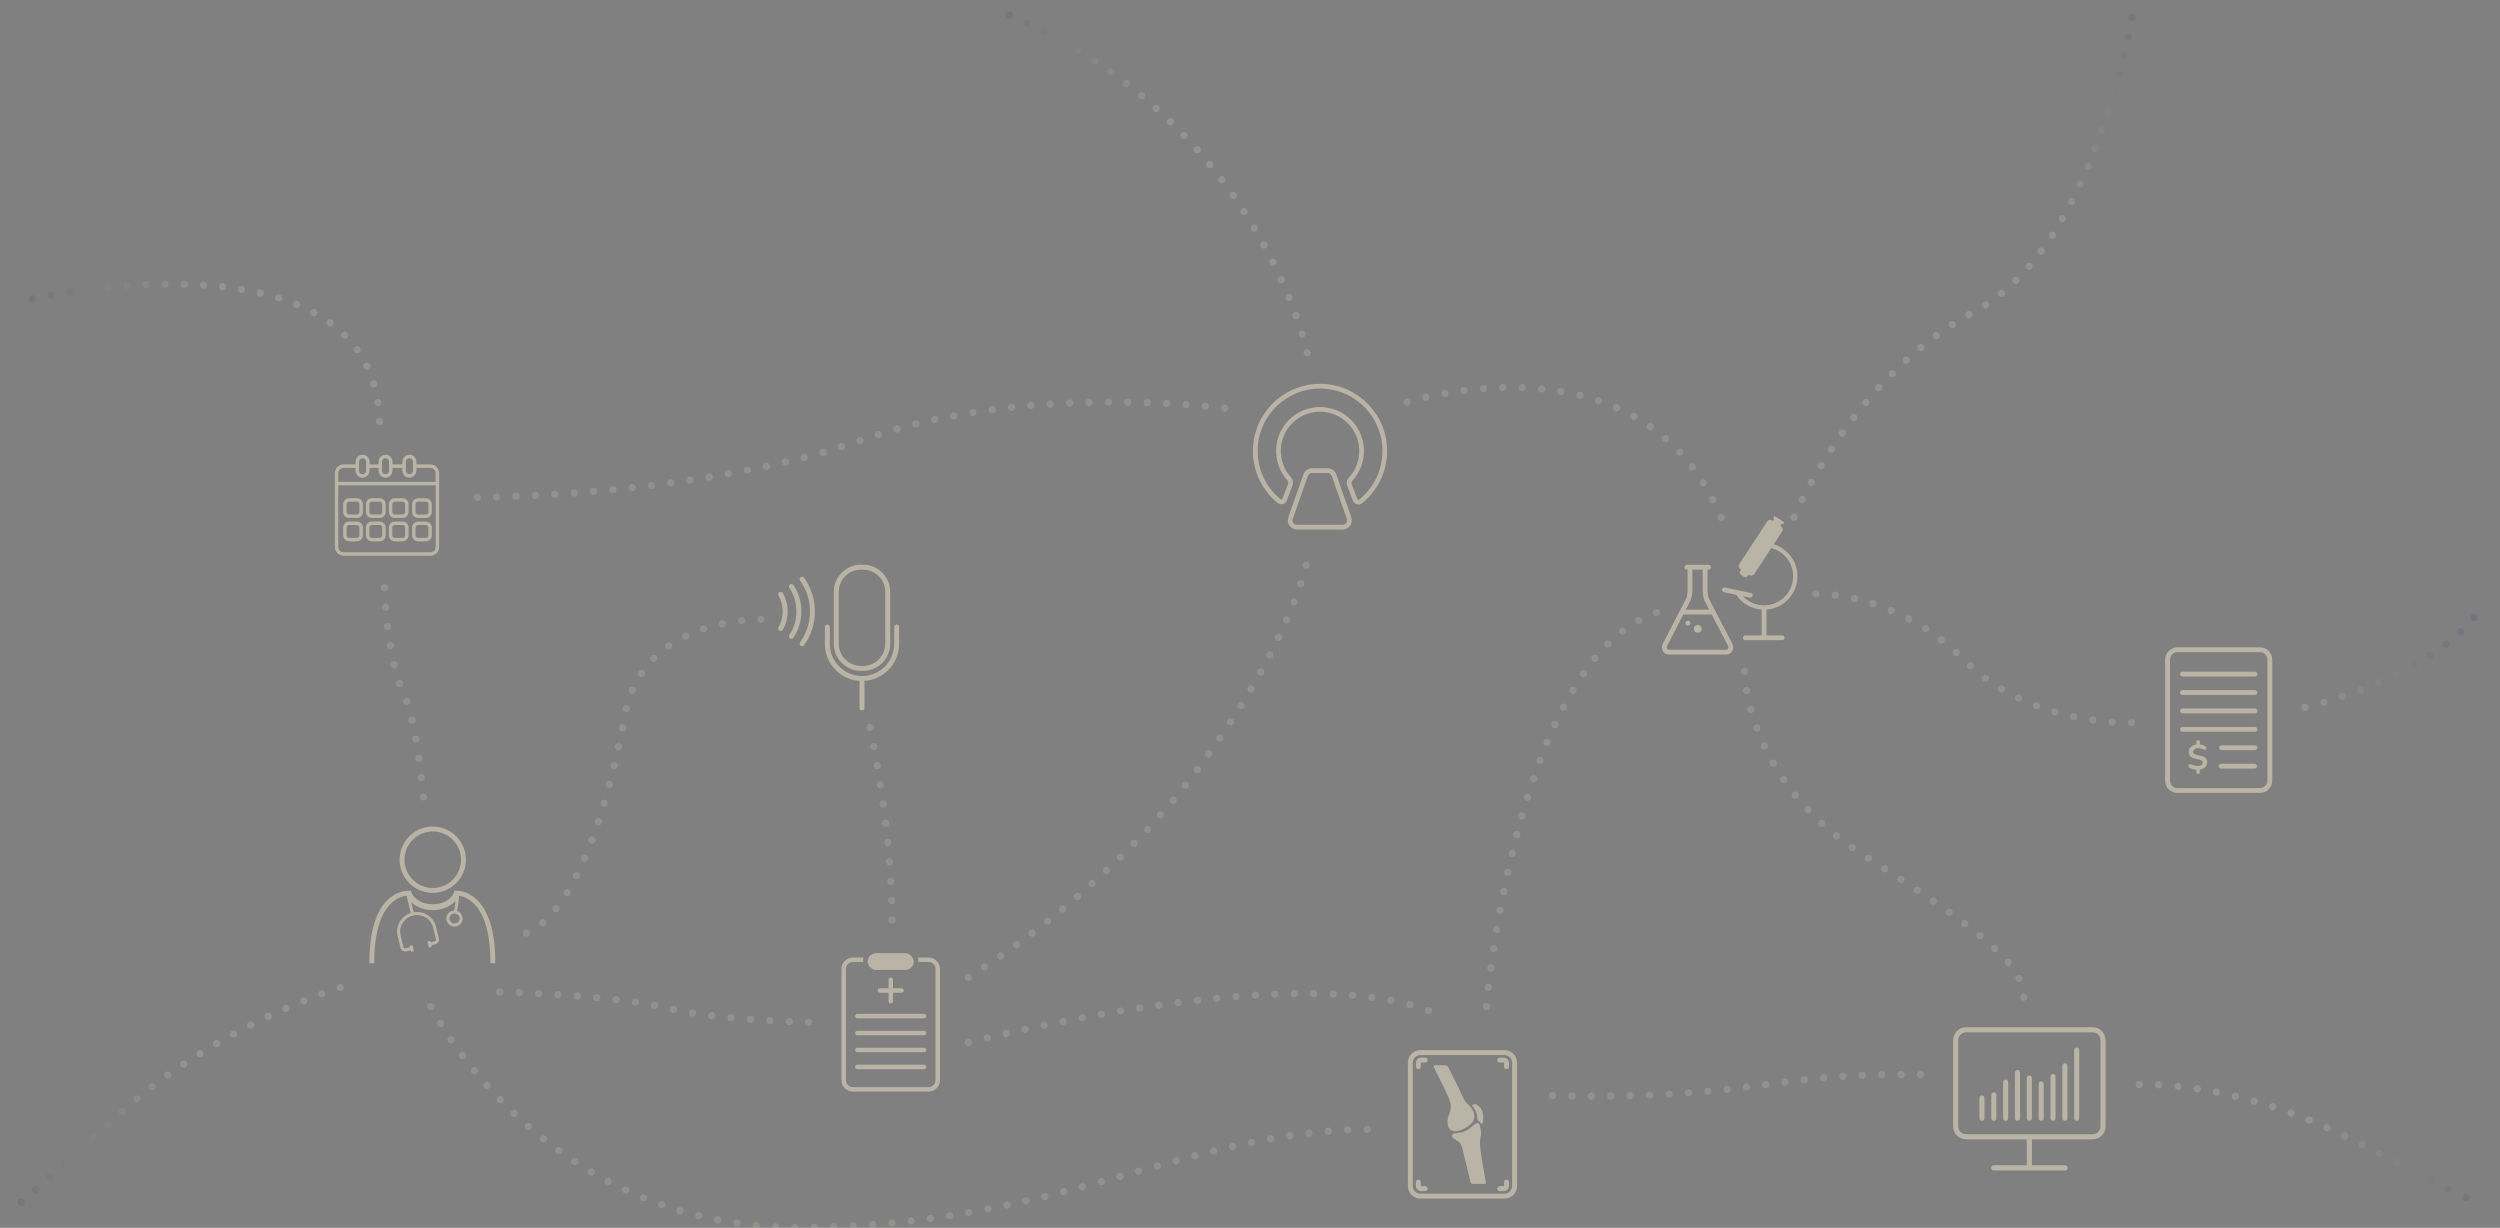 <svg xmlns="http://www.w3.org/2000/svg" xmlns:xlink="http://www.w3.org/1999/xlink" viewBox="0 0 2059.5 1011.47"><rect x="0" y="0" width="2059.5" height="1011.47" fill="#808080" stroke="none"/><defs><style>      .cls-1 {        fill: #fff5d1;      }      .cls-2 {        fill: #fff4d2;      }      .cls-3 {        stroke: url(#linear-gradient-3);      }      .cls-3, .cls-4, .cls-5, .cls-6, .cls-7, .cls-8, .cls-9, .cls-10, .cls-11 {        fill: none;        stroke-linecap: round;        stroke-miterlimit: 10;        stroke-width: 6px;      }      .cls-4 {        stroke: #fff4d2;      }      .cls-4, .cls-5, .cls-6, .cls-7, .cls-8, .cls-9 {        stroke-dasharray: 0 0 0 16;      }      .cls-5 {        stroke: url(#linear-gradient-6);      }      .cls-6 {        stroke: url(#linear-gradient-8);      }      .cls-7 {        stroke: url(#linear-gradient-7);      }      .cls-8 {        stroke: url(#linear-gradient-5);      }      .cls-9 {        stroke: url(#linear-gradient-4);      }      .cls-10 {        stroke: url(#linear-gradient);      }      .cls-11 {        stroke: url(#linear-gradient-2);        stroke-dasharray: 0 0 0 15.75;      }      .cls-12 {        opacity: .15;      }      .cls-13 {        opacity: .45;      }    </style><linearGradient id="linear-gradient" x1="23.75" y1="246.23" x2="315.75" y2="246.23" gradientUnits="userSpaceOnUse"><stop offset="0" stop-color="#323673"></stop><stop offset=".52" stop-color="#fff"></stop></linearGradient><linearGradient id="linear-gradient-2" y1="286.69" y2="286.69" xlink:href="#linear-gradient"></linearGradient><linearGradient id="linear-gradient-3" y1="347.23" y2="347.23" xlink:href="#linear-gradient"></linearGradient><linearGradient id="linear-gradient-4" x1="1474.92" y1="215.63" x2="1760.75" y2="215.63" gradientUnits="userSpaceOnUse"><stop offset=".79" stop-color="#fff"></stop><stop offset="1" stop-color="#323673"></stop></linearGradient><linearGradient id="linear-gradient-5" x1="826.75" y1="151.13" x2="1079.91" y2="151.13" gradientUnits="userSpaceOnUse"><stop offset="0" stop-color="#323673"></stop><stop offset=".52" stop-color="#fff"></stop></linearGradient><linearGradient id="linear-gradient-6" x1="1895.93" y1="544.51" x2="2042.9" y2="544.51" gradientUnits="userSpaceOnUse"><stop offset="0" stop-color="#fff"></stop><stop offset=".87" stop-color="#323673"></stop></linearGradient><linearGradient id="linear-gradient-7" x1="1759.28" y1="940.3" x2="2036.12" y2="940.3" gradientUnits="userSpaceOnUse"><stop offset=".52" stop-color="#fff"></stop><stop offset="1" stop-color="#323673"></stop></linearGradient><linearGradient id="linear-gradient-8" x1="12.7" y1="902.89" x2="283.29" y2="902.89" gradientUnits="userSpaceOnUse"><stop offset="0" stop-color="#323673"></stop><stop offset=".52" stop-color="#fff"></stop></linearGradient></defs><g id="Linien" class="cls-12"><g><line class="cls-10" x1="26.75" y1="246.23" x2="26.75" y2="246.23"></line><path class="cls-11" d="M42.2,243.19c57.78-10.33,258.45-36.48,270.09,96.17"></path><line class="cls-3" x1="312.75" y1="347.23" x2="312.75" y2="347.23"></line></g><path class="cls-4" d="M316.75,484.23s2.07,58.92,15.78,87.28c12.02,24.86,17.59,96.79,17.2,96.72"></path><path class="cls-4" d="M626.75,510.23c-61.05,1.79-102,30-111,75-38,202-95,185-95,185"></path><path class="cls-4" d="M411.75,817.23s92.8,2.12,137.68,13.12,118.32,11.67,118.32,11.67"></path><path class="cls-4" d="M354.94,829.2s90.63,183.03,304.56,182.03,317.07-80.41,471.25-81"></path><path class="cls-4" d="M797.75,805.23s111.25-66.69,188.99-171.64,90.17-171.95,90.17-171.95"></path><path class="cls-4" d="M716.75,599.23s19.24,88.04,18.12,165.52"></path><path class="cls-4" d="M797.75,858.86s267.73-70.2,381-25.62"></path><path class="cls-4" d="M1437.18,552.99s.1,88.1,95.34,149.67c95.23,61.57,135.12,90.09,134.68,120.33"></path><path class="cls-4" d="M393.1,409.63s182.31,.16,319.98-48.12,303.67-24.28,303.67-24.28"></path><path class="cls-4" d="M1159.12,331.27s201.11-64.71,262.63,104.97"></path><path class="cls-4" d="M1495.92,489.26s65.14-2.51,122.48,54.73,143.87,51.25,143.87,51.25"></path><path class="cls-4" d="M1278.99,902.56s83.06,3.14,159.91-7.09c76.85-10.23,89.56-10.2,144.2-10.22"></path><path class="cls-4" d="M1224.42,829.2s25.61-298.51,147.97-326.74"></path><path class="cls-9" d="M1477.92,426.06s47.18-115.12,149.09-169.68c101.91-54.56,130.74-251.18,130.74-251.18"></path><path class="cls-8" d="M1076.91,290.63s-39.98-191.11-247.16-279"></path><path class="cls-5" d="M1898.93,582.78s100.46-23.02,140.97-76.55"></path><path class="cls-7" d="M1762.28,893.48s76.73-4.57,173.79,44.59l97.06,49.16"></path><path class="cls-6" d="M280.29,813.56s-99.25,29.45-181.92,104.06L15.7,992.23"></path></g><g id="Icons" class="cls-13"><g id="Rechnung"><path class="cls-2" d="M1861.72,653.23h-67.89c-5.61,0-10.17-4.56-10.17-10.17v-99.64c0-5.61,4.56-10.17,10.17-10.17h67.89c5.61,0,10.17,4.56,10.17,10.17v99.64c0,5.61-4.56,10.17-10.17,10.17Zm-67.89-115.99c-3.4,0-6.17,2.77-6.17,6.17v99.64c0,3.4,2.77,6.17,6.17,6.17h67.89c3.4,0,6.17-2.77,6.17-6.17v-99.64c0-3.4-2.77-6.17-6.17-6.17h-67.89Z"></path><rect class="cls-1" x="1795.89" y="553.31" width="63.76" height="3.99" rx="2" ry="2"></rect><rect class="cls-1" x="1795.89" y="568.49" width="63.76" height="3.99" rx="2" ry="2"></rect><rect class="cls-1" x="1795.89" y="583.66" width="63.76" height="3.99" rx="2" ry="2"></rect><rect class="cls-1" x="1795.89" y="598.83" width="63.76" height="3.99" rx="2" ry="2"></rect><rect class="cls-1" x="1828.13" y="614.01" width="31.52" height="3.99" rx="2" ry="2"></rect><rect class="cls-1" x="1827.81" y="629.18" width="31.52" height="3.99" rx="2" ry="2"></rect><path class="cls-1" d="M1810.81,637.58c-.43,0-.78-.14-1.05-.42-.27-.28-.41-.63-.41-1.04v-2.61l.67,.64c-1.35-.04-2.54-.21-3.59-.53-1.04-.31-1.93-.67-2.65-1.08-.35-.21-.6-.48-.73-.81-.14-.32-.19-.65-.15-.98,.04-.33,.16-.62,.37-.86,.21-.24,.46-.4,.78-.47,.31-.07,.67,.01,1.08,.25,.55,.31,1.26,.61,2.15,.89,.89,.28,1.96,.42,3.21,.42,.98,0,1.77-.12,2.37-.35,.61-.23,1.05-.56,1.33-.97,.28-.41,.42-.88,.42-1.41,0-.43-.1-.81-.29-1.13-.2-.32-.52-.61-.97-.85-.45-.24-1.05-.44-1.82-.6l-3.11-.67c-1.78-.39-3.11-1.04-3.98-1.96-.88-.92-1.32-2.12-1.32-3.6,0-1.15,.28-2.18,.85-3.09,.57-.91,1.36-1.64,2.37-2.18,1.02-.55,2.21-.87,3.57-.97l-.59,.44v-2.46c0-.41,.14-.76,.41-1.04,.27-.28,.62-.42,1.05-.42s.76,.14,1.04,.42c.28,.28,.42,.63,.42,1.04v2.46l-.62-.47c.84,.02,1.76,.19,2.77,.5,1.01,.31,1.87,.75,2.59,1.32,.29,.23,.49,.5,.59,.81,.1,.3,.11,.6,.03,.88-.08,.28-.22,.52-.44,.72-.22,.2-.48,.31-.81,.34-.32,.03-.69-.07-1.1-.31-.57-.33-1.2-.6-1.9-.81-.7-.21-1.54-.31-2.52-.31-1.25,0-2.23,.28-2.94,.83-.71,.56-1.07,1.28-1.07,2.18,0,.66,.21,1.2,.64,1.6,.43,.4,1.16,.72,2.2,.95l3.19,.7c1.87,.41,3.25,1.06,4.13,1.95,.88,.89,1.32,2.06,1.32,3.5,0,1.13-.28,2.13-.85,3-.57,.87-1.34,1.56-2.33,2.08-.99,.52-2.13,.84-3.44,.98l.56-.62v2.64c0,.41-.14,.76-.41,1.04-.27,.28-.63,.42-1.05,.42Z"></path></g><g id="Analyse"><g><path class="cls-2" d="M1723.92,846.25h-104.28c-5.87,0-10.64,4.77-10.64,10.64v71.05c0,5.87,4.77,10.64,10.64,10.64h50.01v21.38h-27.22c-1.18,0-2.14,.96-2.14,2.14h0c0,1.18,.96,2.14,2.14,2.14h58.71c1.18,0,2.14-.96,2.14-2.14h0c0-1.18-.96-2.14-2.14-2.14h-27.22v-21.38h50.01c5.87,0,10.64-4.77,10.64-10.64v-71.05c0-5.87-4.77-10.64-10.64-10.64Zm6.46,81.69c0,3.56-2.9,6.46-6.46,6.46h-104.28c-3.56,0-6.46-2.9-6.46-6.46v-71.05c0-3.56,2.9-6.46,6.46-6.46h104.28c3.56,0,6.46,2.9,6.46,6.46v71.05Z"></path><path class="cls-2" d="M1632.75,902.36c-1.15,0-2.09,.94-2.09,2.09v16.79c0,1.15,.94,2.09,2.09,2.09s2.09-.94,2.09-2.09v-16.79c0-1.15-.94-2.09-2.09-2.09Z"></path><path class="cls-2" d="M1642.51,899.91c-1.15,0-2.09,.94-2.09,2.09v19.24c0,1.15,.94,2.09,2.09,2.09s2.09-.94,2.09-2.09v-19.24c0-1.15-.94-2.09-2.09-2.09Z"></path><path class="cls-2" d="M1652.26,889.4c-1.15,0-2.09,.94-2.09,2.09v29.74c0,1.15,.94,2.09,2.09,2.09s2.09-.94,2.09-2.09v-29.74c0-1.15-.94-2.09-2.09-2.09Z"></path><path class="cls-2" d="M1662.02,881.41c-1.15,0-2.09,.94-2.09,2.09v37.73c0,1.15,.94,2.09,2.09,2.09s2.09-.94,2.09-2.09v-37.73c0-1.15-.94-2.09-2.09-2.09Z"></path><path class="cls-2" d="M1671.77,885.97c-1.15,0-2.09,.94-2.09,2.09v33.17c0,1.15,.94,2.09,2.09,2.09s2.09-.94,2.09-2.09v-33.17c0-1.15-.94-2.09-2.09-2.09Z"></path><path class="cls-2" d="M1681.53,890.88c-1.15,0-2.09,.94-2.09,2.09v28.26c0,1.15,.94,2.09,2.09,2.09s2.09-.94,2.09-2.09v-28.26c0-1.15-.94-2.09-2.09-2.09Z"></path><path class="cls-2" d="M1691.28,884.76c-1.15,0-2.09,.94-2.09,2.09v34.38c0,1.15,.94,2.09,2.09,2.09s2.09-.94,2.09-2.09v-34.38c0-1.15-.94-2.09-2.09-2.09Z"></path><path class="cls-2" d="M1701.04,875.92c-1.15,0-2.09,.94-2.09,2.09v43.22c0,1.15,.94,2.09,2.09,2.09s2.09-.94,2.09-2.09v-43.22c0-1.15-.94-2.09-2.09-2.09Z"></path><path class="cls-2" d="M1710.79,862.96c-1.15,0-2.09,.94-2.09,2.09v56.18c0,1.15,.94,2.09,2.09,2.09s2.09-.94,2.09-2.09v-56.18c0-1.15-.94-2.09-2.09-2.09Z"></path></g></g><g id="R&#xF6;ntgendbild"><path class="cls-2" d="M1239.38,987.41h-69.22c-5.72,0-10.37-4.65-10.37-10.37v-101.6c0-5.72,4.65-10.37,10.37-10.37h69.22c5.72,0,10.37,4.65,10.37,10.37v101.6c0,5.72-4.65,10.37-10.37,10.37Zm-69.22-118.26c-3.47,0-6.29,2.82-6.29,6.29v101.6c0,3.47,2.82,6.29,6.29,6.29h69.22c3.47,0,6.29-2.82,6.29-6.29v-101.6c0-3.47-2.82-6.29-6.29-6.29h-69.22Z"></path><g><path class="cls-2" d="M1238.67,871.26h-3.21c-1.12,0-2.04,.91-2.04,2.04s.91,2.04,2.04,2.04h3.21c.21,0,.38,.17,.38,.38v3.03c0,1.12,.91,2.04,2.04,2.04s2.04-.91,2.04-2.04v-3.03c0-2.45-2-4.45-4.45-4.45Z"></path><path class="cls-2" d="M1174.08,871.26h-3.21c-2.45,0-4.45,2-4.45,4.45v3c0,1.12,.91,2.04,2.04,2.04s2.04-.91,2.04-2.04v-3c0-.21,.17-.38,.38-.38h3.21c1.12,0,2.04-.91,2.04-2.04s-.91-2.04-2.04-2.04Z"></path><path class="cls-2" d="M1174.08,977.15h-3.21c-.21,0-.38-.17-.38-.38v-3c0-1.12-.91-2.04-2.04-2.04s-2.04,.91-2.04,2.04v3c0,2.45,2,4.45,4.45,4.45h3.21c1.12,0,2.04-.91,2.04-2.04s-.91-2.04-2.04-2.04Z"></path><path class="cls-2" d="M1241.09,971.74c-1.12,0-2.04,.91-2.04,2.04v3c0,.21-.17,.38-.38,.38h-3.21c-1.12,0-2.04,.91-2.04,2.04s.91,2.04,2.04,2.04h3.21c2.45,0,4.45-2,4.45-4.45v-3c0-1.12-.91-2.04-2.04-2.04Z"></path></g><g id="LmzrJ4.tif"><g><path class="cls-2" d="M1190.95,877.58c.79,0,1.52,.45,1.87,1.16,2.03,4.11,3.21,6.19,5.41,10.7,1.94,3.97,3.87,7.94,5.79,11.91,.28,.57,.53,1.16,.77,1.75,1.18,2.87,2.89,5.42,5.25,7.37,1.76,1.46,2.86,3.26,3.75,5.27,1.88,4.25,.6,7.99-2.68,10.78-3,2.56-6.44,4.36-10.31,5.16-2.66,.55-5.18,.2-6.98-2.11-1.46-1.88-1.4-6.05-1.4-6.45s.3-1.67,.43-2.46c.13-.79,.86-2.89,1.68-4.53,0,0,0,0,0,0,.42-1.28,.67-2.23,.57-5.58-.1-3.35-2.99-9.26-5.2-13.88-2-4.17-4.12-8.27-6.19-12.4-.99-1.98-1.41-2.8-2.41-4.77l-.12-.24c-.39-.77,.17-1.68,1.03-1.68h8.72Z"></path><path class="cls-2" d="M1205.34,948.66c.22,1.05,.47,2.34,.88,3.89,.84,3.15,1.63,6.32,2.39,9.49,.83,3.44,1.6,6.89,2.39,10.33,.49,2.11,.59,2.95,3.22,2.95,3.79,0,4.74-.03,8.83,0,.66,0,1.17-.59,1.05-1.24h0c-.96-5.47-1.77-9.94-2.7-15.41-.65-3.85-1.32-7.7-1.8-11.58-.45-3.57-.69-7.16,.17-10.74,.81-3.36,.08-6.62-.99-9.81-.4-1.18-.79-1.46-2-1.25-.78,.14-1.46,.63-2.12,1.06-1.45,.94-2.38,2.12-3.77,3.15-1.82,1.35-4.06,2.55-6.25,3.13-1.64,.43-4.37,.72-6.05,.98-1.21,.18-1.48,.18-2.14,1.27-.36,.59-.56,1.19-.14,1.81,.7,1.04,4.24,3.03,5.54,4.07s1.61,1.96,2.38,3.86,.89,3.01,1.11,4.06Z"></path><path class="cls-2" d="M1221.29,925.49s-.55,.83-1.11,.3c-.46-.43-.68-1.21-1.12-1.66-.52-.52-1.25-.72-1.72-1.28-.29-.34-.31-.98-.32-1.49-.03-3.74-1.23-7.01-3.75-9.79-.78-.86-.68-1.19,.38-1.67,2.42-1.1,4.21,1.12,5.08,1.89s2.5,2.28,3.03,6.72c.53,4.44-.47,6.99-.47,6.99"></path></g></g></g><g id="Labor"><path class="cls-2" d="M1472.68,494.19c5.2-5.2,8.07-12.12,8.07-19.47s-2.86-14.27-8.07-19.47c-3.26-3.26-7.18-5.59-11.47-6.89l6.92-10.58c.93-1.43,.53-3.34-.9-4.27l-.57-.37,.89-1.36c.06-.1,.11-.2,.16-.3l.17,.11c.51,.33,1.19,.19,1.52-.32h0c.33-.51,.19-1.19-.32-1.52l-6.39-4.18c-.51-.33-1.19-.19-1.52,.32h0c-.33,.51-.19,1.19,.32,1.52l.17,.11c-.08,.08-.15,.17-.21,.26l-.89,1.36-.57-.37c-1.43-.93-3.34-.53-4.27,.9l-22.86,34.99c-.93,1.43-.53,3.34,.9,4.27l.57,.37-.9,1.37c-.6,.91-.34,2.14,.57,2.74l2.79,1.82c.91,.6,2.14,.34,2.74-.57l.9-1.37,.57,.37c1.43,.93,3.34,.53,4.27-.9l13.9-21.27c10.35,2.65,18.02,12.06,18.02,23.22,0,13.22-10.75,23.97-23.97,23.97-6.85,0-13.03-2.89-17.4-7.51l5.61,1.19c1.07,.23,2.12-.45,2.35-1.52,.23-1.07-.45-2.12-1.52-2.35l-21.32-4.54c-1.07-.23-2.12,.45-2.35,1.52h0c-.23,1.07,.45,2.12,1.52,2.35l10.2,2.17c1,1.49,2.14,2.89,3.44,4.18,4.73,4.73,10.88,7.53,17.5,8v21.28h-13.47c-1.09,0-1.98,.89-1.98,1.98h0c0,1.09,.89,1.98,1.98,1.98h30.38c1.09,0,1.98-.89,1.98-1.98h0c0-1.09-.89-1.98-1.98-1.98h-12.96v-21.28c6.61-.47,12.76-3.26,17.5-8Z"></path><path class="cls-2" d="M1427.26,530.65l-.03-.06-19.41-37.41c-.74-1.73-1.18-4.91-1.18-7l.03-16.95h.82c1.09,0,1.98-.89,1.98-1.98s-.89-1.98-1.98-1.98h-17.76c-1.09,0-1.98,.89-1.98,1.98s.89,1.98,1.98,1.98h.49l.03,16.77c0,2.09-.43,5.27-1.18,7.02l-19.38,37.53-.05,.11c-.87,1.97-.68,4.3,.48,6.08,1.02,1.56,2.6,2.45,4.35,2.45h47.96c1.75-.01,3.34-.91,4.35-2.46,1.16-1.78,1.34-4.11,.48-6.08Zm-34.64-35.87l.05-.11c1.07-2.43,1.54-6.2,1.53-8.67l-.03-16.76h8.55l-.03,16.94c0,2.48,.47,6.25,1.53,8.66l.03,.06,3.81,7.35h-19.3l3.85-7.46Zm30.85,39.79c-.16,.25-.51,.66-1.04,.66h-17.72s-30.23,.01-30.23,.01c-.53,0-.88-.41-1.04-.66-.42-.65-.5-1.54-.19-2.28l13.48-26.11h23.39l13.54,26.1c.31,.74,.23,1.63-.19,2.28Z"></path><circle class="cls-2" cx="1398.62" cy="518.01" r="3.21"></circle><circle class="cls-2" cx="1390.45" cy="513.35" r="2.01"></circle></g><g id="Logo"><g><path class="cls-2" d="M1087.46,320.08c.59,0,1.19,.01,1.78,.03,6.75,.23,13.27,1.75,19.38,4.51,5.92,2.68,11.23,6.42,15.77,11.1,4.55,4.7,8.11,10.13,10.6,16.14,2.57,6.22,3.88,12.82,3.88,19.62,0,3.97-.45,7.93-1.35,11.76-.87,3.72-2.16,7.35-3.85,10.79-1.65,3.38-3.68,6.58-6.04,9.53-2.34,2.93-5.01,5.61-7.93,7.96-.18,.15-.38,.22-.61,.22-.33,0-.77-.17-.95-.65l-4.55-12.04c-.42-1.1-.19-2.31,.59-3.16,6.1-6.68,9.46-15.35,9.46-24.4,0-4.88-.96-9.62-2.85-14.09-1.82-4.31-4.43-8.18-7.75-11.5-3.32-3.32-7.19-5.93-11.5-7.75-4.46-1.89-9.2-2.85-14.09-2.85-.77,0-1.54,.02-2.31,.07-18.11,1.13-32.64,15.63-33.8,33.73-.32,4.97,.35,9.84,1.99,14.47,1.58,4.45,3.98,8.51,7.15,12.04,.78,.88,1.01,2.11,.58,3.23l-4.58,12.02c-.23,.62-.83,.65-.95,.65-.23,0-.44-.08-.63-.23-2.74-2.25-5.26-4.78-7.49-7.54-2.24-2.77-4.19-5.79-5.8-8.95-3.35-6.58-5.21-13.68-5.52-21.1-.3-7.13,.85-14.08,3.41-20.68,2.47-6.35,6.13-12.09,10.88-17.04,4.76-4.96,10.35-8.87,16.6-11.61,6.48-2.83,13.37-4.27,20.47-4.27m0-3.88c-31.24,0-56.57,26.19-55.25,57.64,.68,16.29,8.42,30.77,20.23,40.44,.92,.76,2.01,1.11,3.09,1.11,1.93,0,3.81-1.14,4.58-3.15l4.58-12.02c.94-2.46,.43-5.24-1.32-7.2-5.55-6.2-8.75-14.57-8.16-23.68,1.04-16.15,14.02-29.1,30.17-30.11,.69-.04,1.38-.06,2.07-.06,17.84,0,32.31,14.46,32.31,32.31,0,8.39-3.2,16.04-8.45,21.78-1.77,1.93-2.28,4.7-1.36,7.15l4.55,12.04c.76,2.01,2.65,3.16,4.59,3.16,1.06,0,2.13-.34,3.04-1.08,12.57-10.13,20.61-25.66,20.61-43.06,0-29.89-23.72-54.24-53.37-55.26-.64-.02-1.28-.03-1.92-.03h0Z"></path><path class="cls-2" d="M1106.02,436.23h-37.57c-2.45,0-4.76-1.2-6.18-3.2-1.42-2-1.78-4.58-.96-6.89l12.46-35.33c1.07-3.02,3.94-5.05,7.14-5.05h12.76c3.21,0,6.09,2.04,7.15,5.07l12.35,35.33c.81,2.31,.44,4.88-.97,6.88-1.42,2-3.73,3.19-6.18,3.19Zm-25.11-46.59c-1.56,0-2.96,.99-3.48,2.46l-12.46,35.33c-.4,1.14-.23,2.37,.47,3.36s1.8,1.56,3.01,1.56h37.57c1.21,0,2.31-.57,3.01-1.55,.7-.99,.87-2.21,.47-3.35l-12.35-35.33c-.52-1.48-1.92-2.47-3.48-2.47h-12.76Z"></path></g></g><g id="Spracheingabe"><path class="cls-2" d="M710.99,552.68h-1.75c-12.34,0-22.38-10.04-22.38-22.38v-42.71c0-12.34,10.04-22.38,22.38-22.38h1.75c12.34,0,22.38,10.04,22.38,22.38v42.71c0,12.34-10.04,22.38-22.38,22.38Zm-1.75-83.37c-10.08,0-18.28,8.2-18.28,18.28v42.71c0,10.08,8.2,18.28,18.28,18.28h1.75c10.08,0,18.28-8.2,18.28-18.28v-42.71c0-10.08-8.2-18.28-18.28-18.28h-1.75Z"></path><path class="cls-2" d="M738.67,514.44c-1.13,0-2.05,.92-2.05,2.05v13.91c0,14.61-11.89,26.5-26.5,26.5h0c-14.61,0-26.5-11.89-26.5-26.5v-13.91c0-1.13-.92-2.05-2.05-2.05s-2.05,.92-2.05,2.05v13.91c0,8.17,3.18,15.86,8.96,21.63,5.29,5.29,12.18,8.41,19.58,8.89v22.26c0,1.13,.92,2.05,2.05,2.05h0c1.13,0,2.05-.92,2.05-2.05v-22.26c7.4-.49,14.29-3.6,19.58-8.89,5.78-5.78,8.96-13.46,8.96-21.63v-13.91c0-1.13-.92-2.05-2.05-2.05Z"></path><g><path class="cls-2" d="M644.77,503.67c0,4.76-1.26,9.22-3.46,13.09-.46,.8-.32,1.82,.34,2.47h0c.96,.96,2.58,.74,3.25-.45,2.59-4.56,3.97-9.73,3.97-15.11s-1.38-10.55-3.97-15.11c-.67-1.18-2.29-1.41-3.25-.45h0c-.65,.65-.79,1.67-.34,2.47,2.2,3.86,3.46,8.33,3.46,13.09Z"></path><path class="cls-2" d="M656.06,503.67c0,7-2.02,13.69-5.79,19.41-.53,.81-.44,1.88,.25,2.57l.02,.02c.91,.91,2.42,.76,3.13-.31,4.22-6.38,6.49-13.86,6.49-21.69s-2.27-15.31-6.49-21.69c-.71-1.07-2.22-1.21-3.13-.31l-.02,.02c-.69,.69-.79,1.76-.25,2.57,3.77,5.71,5.79,12.4,5.79,19.41Z"></path><path class="cls-2" d="M667.23,503.67c0,9.25-2.85,18.07-8.14,25.45-.57,.79-.49,1.88,.2,2.57l.09,.09c.87,.87,2.31,.75,3.02-.24,2.05-2.86,3.78-5.94,5.16-9.21,2.5-5.91,3.77-12.18,3.77-18.64s-1.27-12.74-3.77-18.65c-1.37-3.23-3.07-6.28-5.09-9.11-.75-1.05-2.27-1.17-3.18-.26h0c-.69,.69-.77,1.78-.2,2.57,5.29,7.38,8.14,16.19,8.14,25.45Z"></path></g></g><g id="Befund"><rect class="cls-2" x="704.44" y="835.21" width="58.67" height="3.68" rx="1.84" ry="1.84"></rect><rect class="cls-2" x="704.44" y="849.18" width="58.67" height="3.68" rx="1.84" ry="1.84"></rect><rect class="cls-2" x="704.44" y="863.14" width="58.67" height="3.68" rx="1.84" ry="1.84"></rect><rect class="cls-2" x="704.44" y="877.1" width="58.67" height="3.68" rx="1.84" ry="1.84"></rect><rect class="cls-2" x="723.09" y="814.12" width="21.44" height="3.68" rx="1.84" ry="1.84"></rect><rect class="cls-2" x="723.09" y="814.12" width="21.44" height="3.68" rx="1.84" ry="1.84" transform="translate(-82.14 1549.77) rotate(-90)"></rect><path class="cls-2" d="M765.01,788.83h-8.57s0,.06,0,.09v3.59h8.57c3.13,0,5.68,2.55,5.68,5.68v91.69c0,3.13-2.55,5.68-5.68,5.68h-62.47c-3.13,0-5.68-2.55-5.68-5.68v-91.69c0-3.13,2.55-5.68,5.68-5.68h8.57v-3.59s0-.06,0-.09h-8.57c-5.16,0-9.36,4.2-9.36,9.36v91.69c0,5.16,4.2,9.36,9.36,9.36h62.47c5.16,0,9.36-4.2,9.36-9.36v-91.69c0-5.16-4.2-9.36-9.36-9.36Z"></path><rect class="cls-2" x="714.78" y="785.25" width="37.98" height="13.79" rx="6.89" ry="6.89"></rect></g><g id="Kalender"><g><path class="cls-1" d="M354.47,382.58h-11.44v-2.22c0-3.17-2.58-5.75-5.75-5.75h-.03c-3.17,0-5.75,2.58-5.75,5.75v2.22h-8.14v-2.22c0-3.17-2.58-5.75-5.75-5.75h-.03c-3.17,0-5.75,2.58-5.75,5.75v2.22h-7.37v-2.22c0-3.17-2.58-5.75-5.75-5.75h-.03c-3.17,0-5.75,2.58-5.75,5.75v2.22h-9.81c-4.02,0-7.28,3.27-7.28,7.28v60.69c0,4.02,3.27,7.28,7.28,7.28h71.38c4.02,0,7.28-3.27,7.28-7.28v-60.69c0-4.02-3.27-7.28-7.28-7.28Zm-20.12-2.22c0-1.59,1.3-2.89,2.89-2.89h.03c1.59,0,2.89,1.3,2.89,2.89v7.41c0,1.59-1.3,2.89-2.89,2.89h-.03c-1.59,0-2.89-1.3-2.89-2.89v-7.41Zm-19.68,0c0-1.59,1.3-2.89,2.89-2.89h.03c1.59,0,2.89,1.3,2.89,2.89v7.41c0,1.59-1.3,2.89-2.89,2.89h-.03c-1.59,0-2.89-1.3-2.89-2.89v-7.41Zm-18.91,0c0-1.59,1.3-2.89,2.89-2.89h.03c1.59,0,2.89,1.3,2.89,2.89v7.41c0,1.59-1.3,2.89-2.89,2.89h-.03c-1.59,0-2.89-1.3-2.89-2.89v-7.41Zm-12.67,5.08h9.81v2.33c0,3.17,2.58,5.75,5.75,5.75h.03c3.17,0,5.75-2.58,5.75-5.75v-2.33h7.37v2.33c0,3.17,2.58,5.75,5.75,5.75h.03c3.17,0,5.75-2.58,5.75-5.75v-2.33h8.14v2.33c0,3.17,2.58,5.75,5.75,5.75h.03c3.17,0,5.75-2.58,5.75-5.75v-2.33h11.44c2.44,0,4.42,1.98,4.42,4.42v7.11h-80.23v-7.11c0-2.44,1.98-4.42,4.42-4.42Zm71.38,69.53h-71.38c-2.44,0-4.42-1.98-4.42-4.42v-50.72h80.23v50.72c0,2.44-1.98,4.42-4.42,4.42Z"></path><path class="cls-1" d="M294.01,410.42h-6.4c-2.72,0-4.94,2.22-4.94,4.94v6.4c0,2.72,2.22,4.94,4.94,4.94h6.4c2.72,0,4.94-2.22,4.94-4.94v-6.4c0-2.72-2.22-4.94-4.94-4.94Zm2.08,11.34c0,1.15-.93,2.08-2.08,2.08h-6.4c-1.15,0-2.08-.93-2.08-2.08v-6.4c0-1.15,.93-2.08,2.08-2.08h6.4c1.15,0,2.08,.93,2.08,2.08v6.4Z"></path><path class="cls-1" d="M312.76,410.42h-6.4c-2.72,0-4.94,2.22-4.94,4.94v6.4c0,2.72,2.22,4.94,4.94,4.94h6.4c2.72,0,4.94-2.22,4.94-4.94v-6.4c0-2.72-2.22-4.94-4.94-4.94Zm2.08,11.34c0,1.15-.93,2.08-2.08,2.08h-6.4c-1.15,0-2.08-.93-2.08-2.08v-6.4c0-1.15,.93-2.08,2.08-2.08h6.4c1.15,0,2.08,.93,2.08,2.08v6.4Z"></path><path class="cls-1" d="M331.67,410.42h-6.4c-2.72,0-4.94,2.22-4.94,4.94v6.4c0,2.72,2.22,4.94,4.94,4.94h6.4c2.72,0,4.94-2.22,4.94-4.94v-6.4c0-2.72-2.22-4.94-4.94-4.94Zm2.08,11.34c0,1.15-.93,2.08-2.08,2.08h-6.4c-1.15,0-2.08-.93-2.08-2.08v-6.4c0-1.15,.93-2.08,2.08-2.08h6.4c1.15,0,2.08,.93,2.08,2.08v6.4Z"></path><path class="cls-1" d="M350.81,410.44h-6.4c-2.72,0-4.94,2.22-4.94,4.94v6.4c0,2.72,2.22,4.94,4.94,4.94h6.4c2.72,0,4.94-2.22,4.94-4.94v-6.4c0-2.72-2.22-4.94-4.94-4.94Zm2.08,11.34c0,1.15-.93,2.08-2.08,2.08h-6.4c-1.15,0-2.08-.93-2.08-2.08v-6.4c0-1.15,.93-2.08,2.08-2.08h6.4c1.15,0,2.08,.93,2.08,2.08v6.4Z"></path><path class="cls-1" d="M294.01,429.66h-6.4c-2.72,0-4.94,2.22-4.94,4.94v6.4c0,2.72,2.22,4.94,4.94,4.94h6.4c2.72,0,4.94-2.22,4.94-4.94v-6.4c0-2.72-2.22-4.94-4.94-4.94Zm2.08,11.34c0,1.15-.93,2.08-2.08,2.08h-6.4c-1.15,0-2.08-.93-2.08-2.08v-6.4c0-1.15,.93-2.08,2.08-2.08h6.4c1.15,0,2.08,.93,2.08,2.08v6.4Z"></path><path class="cls-1" d="M312.76,429.66h-6.4c-2.72,0-4.94,2.22-4.94,4.94v6.4c0,2.72,2.22,4.94,4.94,4.94h6.4c2.72,0,4.94-2.22,4.94-4.94v-6.4c0-2.72-2.22-4.94-4.94-4.94Zm2.08,11.34c0,1.15-.93,2.08-2.08,2.08h-6.4c-1.15,0-2.08-.93-2.08-2.08v-6.4c0-1.15,.93-2.08,2.08-2.08h6.4c1.15,0,2.08,.93,2.08,2.08v6.4Z"></path><path class="cls-1" d="M331.67,429.66h-6.4c-2.72,0-4.94,2.22-4.94,4.94v6.4c0,2.72,2.22,4.94,4.94,4.94h6.4c2.72,0,4.94-2.22,4.94-4.94v-6.4c0-2.72-2.22-4.94-4.94-4.94Zm2.08,11.34c0,1.15-.93,2.08-2.08,2.08h-6.4c-1.15,0-2.08-.93-2.08-2.08v-6.4c0-1.15,.93-2.08,2.08-2.08h6.4c1.15,0,2.08,.93,2.08,2.08v6.4Z"></path><path class="cls-1" d="M350.81,429.68h-6.4c-2.72,0-4.94,2.22-4.94,4.94v6.4c0,2.72,2.22,4.94,4.94,4.94h6.4c2.72,0,4.94-2.22,4.94-4.94v-6.4c0-2.72-2.22-4.94-4.94-4.94Zm2.08,11.34c0,1.15-.93,2.08-2.08,2.08h-6.4c-1.15,0-2.08-.93-2.08-2.08v-6.4c0-1.15,.93-2.08,2.08-2.08h6.4c1.15,0,2.08,.93,2.08,2.08v6.4Z"></path></g></g><g id="Arzt"><g><path class="cls-2" d="M333.77,733.95c-3.09,.42-8.73,1.93-14.29,7.25-4.53,4.34-8.11,10.37-10.64,17.92-3.09,9.24-4.63,20.83-4.56,34.46l4.04-.02c-.07-13.12,1.38-24.24,4.3-33.03,2.3-6.92,5.51-12.41,9.54-16.31,2.85-2.76,6.03-4.67,9.45-5.69,1.39-.41,2.54-.59,3.31-.66,.07,.16,.15,.31,.22,.47,.05,.43,.12,.87,.21,1.31,.56,2.68,1.27,5.33,1.91,7.99,.34,1.39,.68,2.79,1.02,4.18,.05,.19,.04,.3-.19,.38-1.3,.44-2.52,1.04-3.67,1.8-2.68,1.77-4.68,4.13-5.98,7.06-1.41,3.2-1.72,6.53-.93,9.93,.76,3.27,1.58,6.53,2.4,9.78,.13,.51,.36,1.02,.67,1.44,1.03,1.4,2.44,1.87,4.12,1.53,1.05-.22,2.08-.48,3.12-.75,.32-.08,.46,0,.5,.31,.02,.18,.09,.35,.13,.53,.04,.19,.15,.24,.33,.2,.65-.16,1.31-.32,1.96-.48,.17-.04,.23-.11,.19-.29-.36-1.47-.72-2.95-1.08-4.43-.04-.16-.1-.24-.29-.19-.66,.17-1.33,.33-1.99,.49-.19,.05-.23,.15-.19,.33,.06,.21,.09,.42,.15,.62,.08,.26,.03,.38-.26,.45-1.02,.23-2.04,.49-3.05,.75-.84,.21-1.66-.26-1.87-1.14-.67-2.82-1.37-5.63-2.06-8.45-.35-1.4-.66-2.8-.66-4.26,0-2.1,.47-4.09,1.42-5.95,1.52-2.98,3.81-5.15,6.89-6.5,1.6-.7,3.27-1.08,5-1.15,2.04-.09,4.03,.24,5.91,1.05,4.15,1.8,6.82,4.88,7.93,9.28,.41,1.63,.8,3.26,1.2,4.89,.37,1.52,.74,3.03,1.1,4.55,.2,.86-.18,1.6-.98,1.82-1.01,.28-2.03,.51-3.05,.76-.2,.05-.27-.03-.31-.21-.05-.25-.13-.5-.18-.75-.04-.17-.12-.23-.29-.18-.66,.17-1.33,.32-1.99,.5-.08,.02-.18,.19-.16,.27,.36,1.52,.73,3.04,1.1,4.55,.04,.17,.14,.22,.31,.18,.65-.16,1.31-.33,1.96-.48,.2-.05,.23-.15,.18-.32-.06-.23-.1-.46-.18-.68-.11-.3,.02-.4,.29-.46,.94-.22,1.87-.44,2.8-.68,.34-.09,.68-.2,.99-.37,1.63-.9,2.45-2.72,1.96-4.61-.71-2.75-1.36-5.52-2.04-8.29-.37-1.53-.76-3.04-1.47-4.46-1.05-2.1-2.48-3.87-4.31-5.33-2.37-1.89-5.07-3.01-8.06-3.43-1.49-.21-2.98-.17-4.47,.03-.3,.04-.4-.01-.47-.31-.48-2.03-.99-4.05-1.48-6.08-.15-.6-.29-1.21-.44-1.81,.54,.52,1.13,1.01,1.75,1.48,4.29,3.24,9.95,5.02,15.94,5.02s11.66-1.78,15.94-5.02c1.07-.81,2.02-1.68,2.86-2.61,0,.05-.01,.11-.02,.16-.34,2.47-.73,4.93-1.08,7.4-.04,.28-.15,.41-.45,.42-.26,0-.53,.07-.79,.12-3.47,.66-5.82,4.16-5.14,7.64,.76,3.86,4.64,6.2,8.41,5.17,3.66-1,5.7-4.65,4.64-8.18-.6-1.99-1.91-3.37-3.77-4.24-.47-.22-.47-.2-.4-.72,.39-2.61,.75-5.23,1.18-7.84,.22-1.37,.29-2.73,.17-4.08,.01-.03,.02-.05,.03-.08,.71,.1,1.6,.27,2.63,.58,3.43,1.02,6.61,2.93,9.45,5.69,4.03,3.9,7.24,9.39,9.54,16.31,2.92,8.79,4.37,19.91,4.3,33.03l4.04,.02c.07-13.63-1.46-25.23-4.56-34.46-2.53-7.55-6.11-13.58-10.64-17.92-5.17-4.95-10.42-6.6-13.61-7.15l-4.83-.37c-.51,2.71-2.2,5.24-4.88,7.27-3.45,2.61-8.08,4.05-13.03,4.05s-9.58-1.44-13.03-4.05c-2.68-2.03-4.37-4.56-4.88-7.27l-4.84,.34Zm44.81,23.36c-.33,2.21-2.5,3.76-4.77,3.39-2.37-.38-3.87-2.56-3.51-4.65,.34-2.24,2.44-3.77,4.73-3.43,2.3,.34,3.88,2.43,3.54,4.68Z"></path><path class="cls-2" d="M356.51,735.56c15.07,0,27.33-12.26,27.33-27.33s-12.26-27.33-27.33-27.33-27.33,12.26-27.33,27.33,12.26,27.33,27.33,27.33Zm0-50.62c12.84,0,23.29,10.45,23.29,23.29s-10.45,23.29-23.29,23.29-23.29-10.45-23.29-23.29,10.45-23.29,23.29-23.29Z"></path></g></g></g></svg>